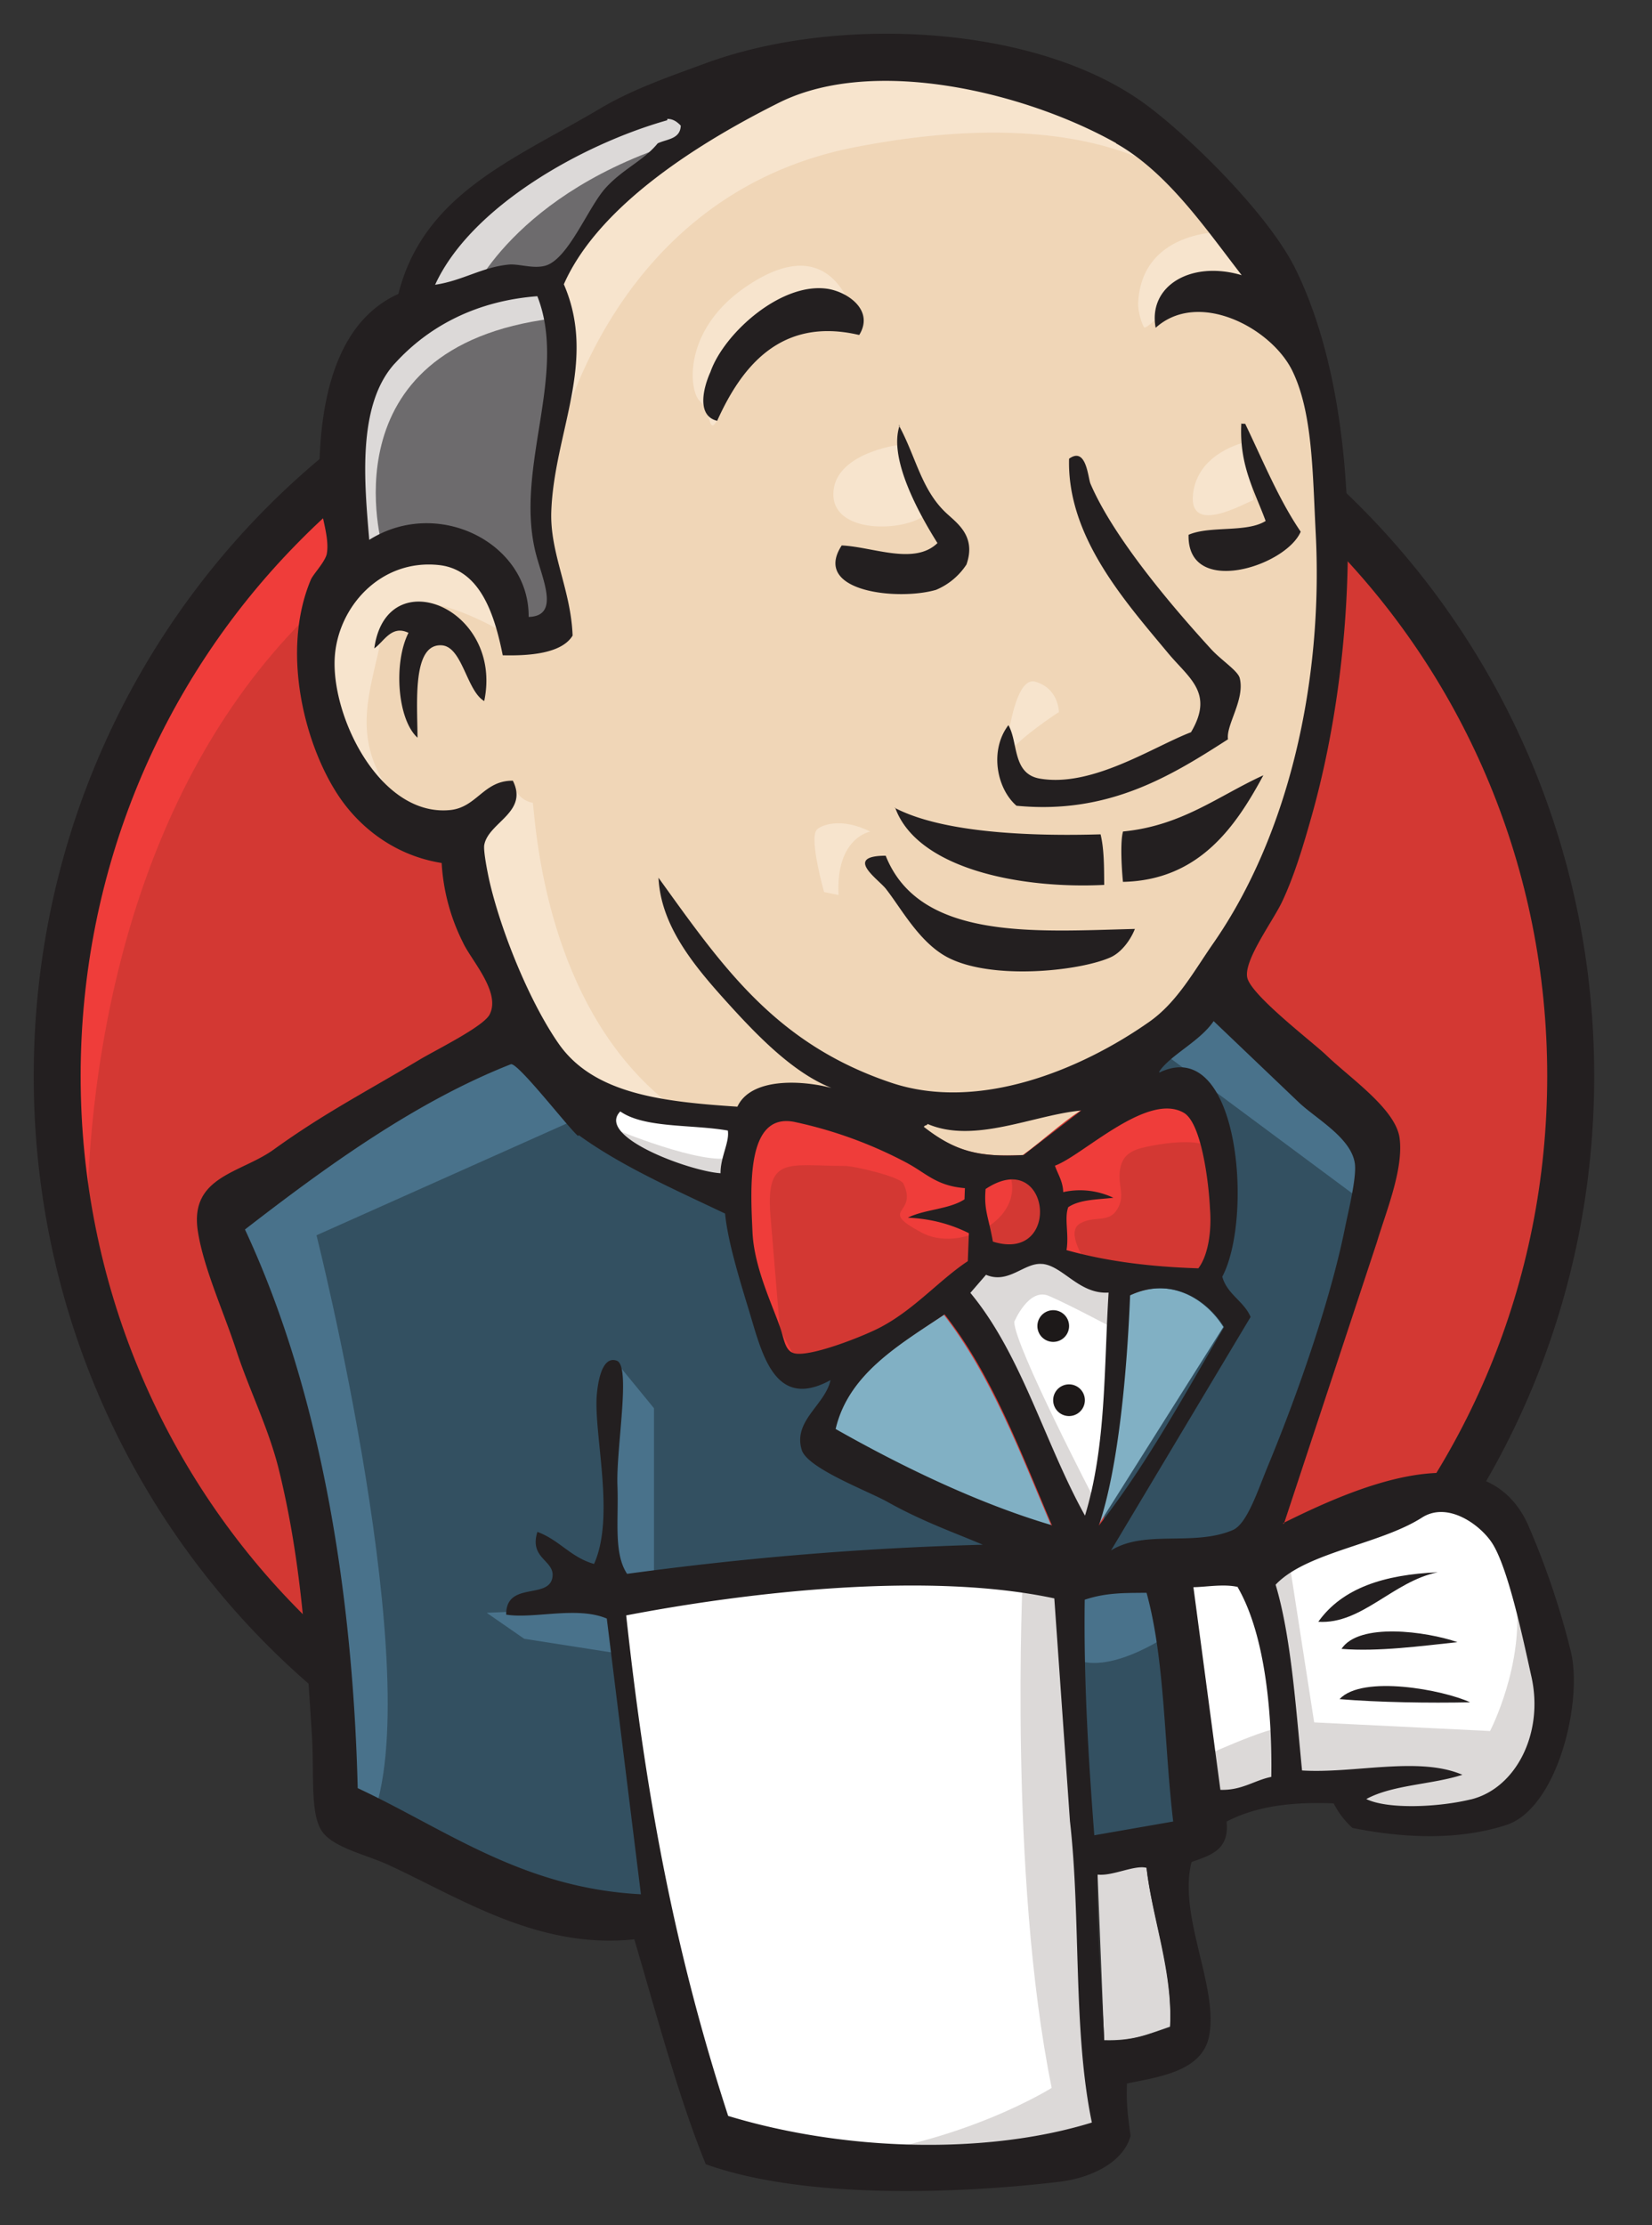 <svg xmlns="http://www.w3.org/2000/svg" xmlns:xlink="http://www.w3.org/1999/xlink" viewBox="0 0 49 66" fill="#fff" fill-rule="evenodd" stroke="#000" stroke-linecap="round" stroke-linejoin="round"><rect x="0" y="0" width="49" height="66" fill="#333333" stroke="none"/><style><![CDATA[.B{fill:#dcd9d8}.C{stroke:none}.D{fill:#d33833}.E{fill-rule:nonzero}.F{fill:#231f20}.G{stroke:#d33833}.H{stroke-width:.514}]]></style><use xlink:href="#A" x="1" y="1"/><symbol id="A" overflow="visible"><g class="C"><path d="M45.588 30.806c0 12.68-10.05 22.96-22.446 22.96S.698 43.486.698 30.806s10.048-22.96 22.444-22.96 22.446 10.28 22.446 22.96" class="D"/><g class="E"><path d="M1.61 36.492S-.014 12.55 22.046 11.866L20.506 9.3l-11.972 4-3.4 3.934-2.992 5.73-1.71 6.67.514 4.446" fill="#ef3d3a"/><path d="M7.768 15.166c-3.94 4.03-6.376 9.594-6.376 15.748s2.44 11.72 6.376 15.746 9.37 6.514 15.374 6.514 11.434-2.486 15.374-6.514 6.376-9.594 6.376-15.746-2.44-11.72-6.376-15.748-9.37-6.514-15.374-6.514-11.434 2.466-15.374 6.514zm-.996 32.47C2.586 43.356 0 37.44 0 30.916s2.588-12.44 6.772-16.72 9.976-6.936 16.37-6.934 12.186 2.654 16.37 6.934 6.774 10.196 6.774 16.72-2.588 12.44-6.774 16.72-9.976 6.934-16.37 6.934-12.186-2.654-16.37-6.934" class="F"/></g><path d="M32.59 30.934l-3.4.514-4.6.514-2.992.086-2.908-.086-2.224-.684-1.966-2.14-1.54-4.36-.34-.94-2.052-.684-1.2-1.966-.89-2.822.94-2.48 2.224-.77 1.796.856.856 1.88 1.026-.172.34-.428-.34-1.966-.086-2.48.514-3.4-.02-1.954 1.56-2.492 2.736-1.966L24.808.92l5.3.77 4.6 3.334 2.14 3.4 1.368 2.48.34 6.156-1.026 5.3-1.88 4.7-1.796 2.48" fill="#f0d6b7"/><path d="M29.682 45.726l-12.228.514v2.052l1.026 7.2-.514.6-8.568-2.926-.6-1.026-.856-9.66-1.944-5.814-.428-1.368 6.84-4.7 2.14-.856 1.88 2.308 1.624 1.454 1.88.6.854.256 1.026 4.446.77.94 1.966-.684-1.368 2.65 7.44 3.506-.94.514" fill="#335061"/><path d="M9.398 15.886l2.224-.77 1.796.856.856 1.88 1.026-.172.256-1.026-.514-1.966.514-4.704-.428-2.566 1.54-1.796 3.334-2.65-.94-1.28L14.398 4l-1.966 1.54-1.112 2.394-1.71 2.308-.514 2.736.34 2.908" fill="#6d6b6d"/><path d="M12.922 7.846s1.28-3.164 6.414-4.7.256-1.112.256-1.112l-5.56 2.14-2.14 2.14-.94 1.71 1.966-.172m-2.56 7.434S8.562 9.3 15.404 8.446l-.256-1.026-4.7 1.112-1.368 4.446.34 2.908.94-.6" class="B"/><g fill="#f7e4cd"><path d="M13.094 23.238l1.12-1.084a.72.72 0 0 0 .59.658c.086.6.34 5.986 4 8.894.336.266-2.736-.428-2.736-.428l-2.736-4.276m15.476-5.39s.2-2.592.9-2.392.7.9.7.9-1.696 1.096-1.596 1.496"/><path d="M35.926 12.12s-1.41.3-1.54 1.54 1.54.256 1.796.172m-10.584-1.626s-1.88.256-1.88 1.454 2.14 1.112 2.736.6" class="E"/><path d="M13.948 17.766s-3.25-1.968-3.59-.086-1.112 3.25.514 5.216l-1.112-.34-1.026-2.65-.34-2.566 1.966-2.052 2.224.172 1.28 1.026.086 1.28m1.54-5.388s1.454-7.524 8.808-9c6.054-1.196 9.234.256 10.432 1.624 0 0-5.388-6.412-10.52-4.446s-8.892 5.6-8.812 7.886l.086 3.934m19.84-6.5s-2.48-.086-2.566 2.14a1.72 1.72 0 0 0 .17.684c.103.214 1.968-2.224 3.164-1.026M24.466 8.93s-.426-3.412-3.336-1.428c-1.88 1.28-1.71 3.08-1.368 3.4s.25 1.03.51.56.174-2.012 1.116-2.44 2.48-.906 3.08-.11"/></g><path d="M16.428 32.046l-8.04 3.592s3.334 13.254 1.624 17.36l-1.2-.428-.086-5.046-2.216-9.558-.94-2.65 8.4-5.644 2.48 2.394m.808 7.31l1.14 1.392v5.13H17.03l-.17-4c0-.428.17-1.966.17-1.966m.254 6.734l-3.848.17 1.112.77 2.736.428" fill="#49728b"/><g fill="#335061"><path d="M30.452 45.812l3.164-.086.77 7.868-3.25.428-.684-8.208"/><path d="M31.308 45.812l4.788-.256 1.966-5.216c0-.256 1.71-7.2 1.71-7.2l-3.848-4-.77-.684-2.052 2.052v7.952l-1.796 7.354"/></g><path d="M33.446 45.214l-2.992.6.428 2.394c1.112.514 2.992-.856 2.992-.856m-.344-17.1l5.986 4.446.172-2.052-4.532-4.19-1.624 1.796" fill="#49728b"/><path d="M20.252 62.658l-1.77-7.184-.88-5.3-.146-3.934 8.012-.426h4.986l-.454 9 .77 6.926-.086 1.28-6.5.514-3.934-.856"/><path d="M29.338 45.726s-.428 8.894.856 15.2c0 0-2.566 1.624-6.328 2.052l7.2-.256.856-.514-1.026-14.024-.256-2.994" class="B"/><path d="M34.532 52.91l3.334-.94 6.328-.34.94-2.908-1.71-5.046-1.966-.256-2.736.856-2.626 1.28-1.394-.256-1.086.426"/><path d="M34.472 51.198s2.224-1.026 2.566-.94l-.94-4.704 1.112-.428.77 4.96 5.216.256s1.026-1.966.77-4l.94 2.736.086 1.54-1.368 2.052-1.54.34-2.566-.086-.856-1.112-2.992.428-.94.34" class="B"/><path d="M31.11 45.126l-1.88-4.788-1.966-2.8s.428-1.2 1.026-1.2h1.966l1.88.684-.17 3.164-.856 4.96" class="E"/><path d="M31.478 43.506s-2.394-4.6-2.394-5.3c0 0 .428-1.026 1.026-.77s1.88.94 1.88.94v-1.624l-2.908-.6-1.966.256 3.334 7.868.684.086" class="B"/><path d="M20.998 32.216l-2.368-.26-2.224-.684v.77l1.086 1.2 3.4 1.54" class="E"/><path d="M17.198 32.474s2.65 1.112 3.506.856l.086 1.026-2.394-.512-1.454-1.026.256-.34" class="B"/><path d="M34.522 36.613c-1.45-.04-2.76-.214-3.91-.54.08-.47-.068-.932.05-1.272.32-.23.856-.226 1.34-.28a2.32 2.32 0 0 0-1.488-.168c-.012-.326-.16-.528-.246-.784.816-.292 2.74-2.2 3.824-1.568.516.3.736 2 .776 2.852.034.692-.06 1.392-.346 1.76" class="D"/></g><path d="M34.522 36.613c-1.45-.04-2.76-.214-3.91-.54.08-.47-.068-.932.05-1.272.32-.23.856-.226 1.34-.28a2.32 2.32 0 0 0-1.488-.168c-.012-.326-.16-.528-.246-.784.816-.292 2.74-2.2 3.824-1.568.516.3.736 2 .776 2.852.034.692-.06 1.392-.346 1.76z" fill="none" class="G H"/><path d="M27.584 34.24l-.012.332c-.454.3-1.184.294-1.68.544a4.33 4.33 0 0 1 1.81.46l-.032.83c-.83.568-1.588 1.416-2.566 1.948-.46.252-2.084.9-2.576.786-.28-.064-.304-.41-.414-.736-.236-.7-.8-1.806-.83-2.856-.06-1.326-.194-3.546 1.234-3.274 1.181.251 2.32.667 3.384 1.238.546.3.86.666 1.688.73" class="C D"/><path d="M27.584 34.24l-.012.332c-.454.3-1.184.294-1.68.544a4.33 4.33 0 0 1 1.81.46l-.032.83c-.83.568-1.588 1.416-2.566 1.948-.46.252-2.084.9-2.576.786-.28-.064-.304-.41-.414-.736-.236-.7-.8-1.806-.83-2.856-.06-1.326-.194-3.546 1.234-3.274 1.181.251 2.32.667 3.384 1.238.546.3.86.666 1.688.73z" fill="none" class="G H"/><path d="M28.408 35.822c-.126-.72-.274-.928-.216-1.56 1.926-1.284 2.286 2.204.216 1.56" class="C D"/><path d="M28.408 35.822c-.126-.72-.274-.928-.216-1.56 1.926-1.284 2.286 2.204.216 1.56z" fill="none" class="G H"/><g class="C"><path d="M31.199 36.406s-.6-.856-.172-1.112.856 0 1.112-.428 0-.684.086-1.2.514-.6.94-.684 1.624-.256 1.796.172l-.514-1.54-1.026-.34-3.25 1.88-.172.94v1.88m-7.8 3.252l-.332-4c-.2-1.99.48-1.644 2.204-1.644.264 0 1.6.314 1.72.514.466.952-.8.74.54 1.46 1.112.606 3.076-.368 2.626-1.716-.252-.3-1.31-.094-1.69-.29l-2.004-1.04c-.85-.44-2.814-1.084-3.72-.468-2.296 1.56.144 5.464.964 7.092" fill="#ef3d3a"/><path d="M24.468 8.932c-2.33-.54-3.488.976-4.196 2.55-.63-.152-.4-1.01-.2-1.448.4-1.148 2.1-2.674 3.472-2.468.592.09 1.392.63.944 1.366m11.336 2.634l.11.004c.526 1.094 1 2.254 1.646 3.2-.446 1.036-3.37 1.954-3.326.092.632-.276 1.724-.056 2.286-.41-.324-.89-.792-1.648-.72-2.906m-10.16.068c.5.916.66 1.88 1.372 2.57.32.312.94.692.634 1.56a2 2 0 0 1-.9.75c-1.11.328-3.7.068-2.8-1.316.92.04 2.152.596 2.84-.07-.528-.84-1.466-2.51-1.12-3.492m9.74 9.31c-1.672 1.074-3.536 2.24-6.276 1.972-.586-.508-.808-1.64-.24-2.39.296.508.11 1.446.936 1.586 1.554.266 3.364-.95 4.48-1.376.694-1.17-.06-1.6-.684-2.352-1.28-1.54-2.994-3.452-2.932-5.76.516-.374.56.572.636.744.668 1.56 2.348 3.56 3.574 4.9.3.33.8.646.852.864.16.634-.414 1.392-.348 1.814m-22.06-1.134c-.524-.3-.648-1.616-1.264-1.654-.88-.054-.72 1.71-.716 2.74-.606-.55-.712-2.24-.268-3.11-.506-.248-.734.274-1.014.46.36-2.624 3.84-1.2 3.26 1.566m23.11 2.2c-.8 1.48-1.88 3.112-4.164 3.16-.046-.48-.08-1.206.002-1.494 1.746-.168 2.824-1.056 4.16-1.666m-10.94.96c1.456.766 4.134.848 6.114.79.106.434.104.97.108 1.5-2.546.126-5.554-.5-6.2-2.29m-.28 1.428c1.008 2.53 4.47 2.24 7.39 2.168-.128.328-.408.716-.754.856-.936.4-3.516.67-4.814-.02-.824-.44-1.352-1.428-1.804-2.008-.2-.28-1.304-.996-.016-1" class="F"/><path d="M35.286 38.358l-3.716 5.89c.588-1.728.84-4.6.928-6.828 1.23-.576 2.284.13 2.788.94" fill="#81b0c4"/><path d="M41.646 45.634c-1.324.264-2.254 1.552-3.544 1.468.71-1 1.952-1.4 3.544-1.468m.584 2.072c-1.08.114-2.346.288-3.44.2.52-.792 2.514-.52 3.44-.2m.374 1.784c-1.212.026-2.72.002-3.872-.094.68-.732 3.086-.272 3.872.094" class="F"/><path d="M33.004 54.378c.174 1.52.8 3.066.7 4.732-.67.226-1.056.424-1.954.4l-.196-4.934c.44.03 1.094-.316 1.448-.2" class="B"/><path d="M31.05 31.938c-.608.4-1.128.894-1.712 1.32-1.296.064-2.004-.09-2.956-.834.016-.06.112-.034.114-.106 1.388.6 3.152-.252 4.554-.4" fill="#f0d6b7"/><path d="M23.764 41.398c.4-1.652 1.876-2.508 3.232-3.4 1.4 1.8 2.252 4.06 3.19 6.268-2.216-.668-4.48-1.752-6.4-2.85" fill="#81b0c4"/><path d="M31.558 54.598c-.056 1.35.132 3.52.196 4.934.9.002 1.284-.196 1.954-.4.076-1.668-.528-3.21-.7-4.732-.354-.094-1.006.25-1.448.2zm-13.984-7.68c.592 5.444 1.45 10 3.024 14.84 3.492 1.06 7.7 1.152 10.788.196-.566-2.72-.32-6.034-.65-8.94l-.464-6.606c-3.74-.8-9.026-.2-12.696.504zm13.6-.47c-.032 2.34.104 4.644.284 6.986l2.34-.408c-.27-2.254-.24-4.79-.79-6.784-.64.006-1.2-.008-1.836.206zm4.554-.376c-.426-.1-.92-.004-1.33.004l.8 6.01c.64.02 1-.28 1.51-.384.028-1.756-.154-4.176-1-5.63zm6.896 6.3c1.336-.324 2.174-1.96 1.8-3.64-.25-1.128-.696-3.254-1.174-3.976-.352-.534-1.31-1.234-2.074-.744-1.244.796-3.434 1.028-4.34 1.99.454 1.514.596 3.592.784 5.51 1.554.096 3.464-.428 4.756.128-.9.292-2.072.294-2.85.72.636.308 2.128.246 3.1.01zm-12.416-8.12c-.94-2.206-1.79-4.492-3.19-6.268-1.356.91-2.85 1.766-3.232 3.4 1.94 1.1 4.206 2.2 6.4 2.85zm2.312-6.83c-.088 2.206-.34 5.1-.928 6.828 1.4-1.786 2.534-3.866 3.716-5.89-.504-.808-1.56-1.514-2.788-.94zm-2.6-.932c-.532-.06-1 .61-1.674.32l-.464.536c1.526 1.84 2.2 4.448 3.4 6.608.632-2.076.56-4.35.7-6.616-.868.056-1.35-.786-1.96-.85zm-1.686-2.224c-.056.63.09.836.216 1.56 2.07.648 1.708-2.84-.216-1.56zm-2.296-.754a12.76 12.76 0 0 0-3.384-1.238c-1.428-.274-1.294 1.948-1.234 3.274.048 1.05.594 2.16.83 2.856.112.326.136.67.414.736.492.114 2.114-.534 2.576-.786 1-.534 1.736-1.4 2.566-1.948l.032-.83c-.5-.248-1.076-.426-1.81-.46.5-.25 1.228-.246 1.68-.544l.012-.332c-.828-.064-1.14-.432-1.688-.73zm-8.54-1.546c-.74.752 2.076 1.776 2.974 1.832-.006-.476.272-.924.216-1.266-1.066-.188-2.466-.064-3.188-.566zm9.12.352c-.004.074-.1.046-.114.106.952.744 1.66.9 2.956.834l1.712-1.32c-1.4.126-3.166.996-4.554.4zm8.372 2.54c-.04-.836-.26-2.552-.776-2.852-1.084-.632-3.01 1.276-3.824 1.568.088.256.236.46.246.784a2.31 2.31 0 0 1 1.488.168c-.484.054-1 .05-1.34.28-.12.34.028.8-.05 1.272 1.148.324 2.46.496 3.91.54.28-.366.4-1.066.346-1.76zm-18.74-2.164c-.232-.166-1.806-2.212-2-2.128-2.846 1.12-5.506 3.06-7.884 4.9 2.268 4.864 3.2 10.826 3.344 16.57 2.6 1.214 4.88 2.966 8.4 3.148l-1.012-8.178c-.886-.374-2.156.016-2.984-.116-.008-1 1.266-.44 1.372-1.108.08-.508-.7-.546-.446-1.346.648.236.988.756 1.68.95.632-1.4-.008-3.824.08-5 .02-.216.108-1.2.594-1.028.43.152-.024 2.6.02 3.71.04 1.006-.12 2 .286 2.612 3.406-.464 6.866-.764 10.55-.864-.81-.348-1.774-.68-2.83-1.272-.572-.32-2.376-.994-2.54-1.54-.264-.866.692-1.328.854-2.07-1.72.94-2.054-.9-2.46-2.2-.368-1.2-.6-2.06-.668-2.74-1.48-.706-3.064-1.4-4.34-2.326zm17.234-1.88c2.372-1.15 2.8 4.3 1.87 6.052.144.524.64.724.84 1.194l-4.14 6.926c1.004-.626 2.44-.112 3.6-.6.432-.17.744-1.16 1.072-1.95.9-2.176 1.844-4.92 2.264-7 .094-.474.354-1.504.296-1.926-.104-.754-1.126-1.314-1.648-1.8l-2.54-2.424c-.406.6-1.276 1-1.608 1.488zM10.708 9.782c-1.13 1.244-.894 3.572-.756 5.23 2.04-1.284 4.752.1 4.728 2.286.976-.026.364-1.2.188-1.986-.576-2.508.972-5.232.07-7.526-1.75.132-3.186.848-4.228 1.996zm8.084-7.216c-2.56.724-5.836 2.584-6.886 4.88.814-.12 1.4-.528 2.2-.6.304-.02.7.128 1.05.04.694-.172 1.28-1.73 1.806-2.31.512-.566 1.126-.808 1.546-1.324.27-.13.67-.12.684-.526-.12-.126-.24-.2-.4-.2zm13.314.68c-2.654-1.494-7.148-2.6-9.972-1.214-2.28 1.136-5.36 3.016-6.41 5.4 1 2.3-.29 4.406-.372 6.74-.044 1.24.584 2.326.632 3.68-.336.554-1.36.6-2.072.584-.24-1.196-.66-2.54-1.888-2.676-1.74-.19-3.016 1.252-3.096 2.76-.094 1.772 1.36 4.71 3.424 4.506.796-.08.992-.88 1.86-.87.47.94-.726 1.234-.848 1.904-.032.174.1.852.176 1.17.374 1.548 1.21 3.55 2.032 4.728 1.044 1.494 3.092 1.72 5.3 1.866.394-.848 1.844-.8 2.79-.556-1.132-.448-2.186-1.536-3.06-2.5-1-1.104-2-2.29-2.07-3.734 1.894 2.628 3.46 4.924 6.904 6.08 2.606.874 5.652-.4 7.654-1.808.832-.584 1.328-1.512 1.92-2.36 2.21-3.2 3.24-7.72 3.016-12.12-.094-1.814-.09-3.6-.7-4.84-.636-1.276-2.788-2.4-4.048-1.264-.234-1.24 1.048-2.008 2.552-1.56-1.072-1.384-2.2-3.048-3.724-3.908zm4.946 40.934c2.074-1.032 5.95-2.776 7.252.004.539 1.232.971 2.508 1.292 3.814.352 1.492-.4 4.628-1.914 5.13-1.354.44-2.936.416-4.568.088a2.53 2.53 0 0 1-.556-.728c-1.166-.046-2.256.06-3.176.54.088.86-.496 1-1.04 1.2-.406 1.606.81 3.704.52 5.168-.208 1.044-1.492 1.204-2.434 1.4-.03.6.04 1.064.106 1.554-.216.794-1.184 1.248-2.1 1.36-3.016.36-7.596.526-10.5-.52-.81-1.986-1.448-4.4-2.12-6.67-2.83.3-5.12-1.2-7.276-2.2-.748-.346-1.8-.54-2.06-1.132-.27-.576-.16-1.68-.226-2.72-.17-2.66-.32-5.23-1-7.956-.316-1.224-.866-2.3-1.25-3.48-.354-1.092-.974-2.44-1.136-3.532-.24-1.614 1.28-1.704 2.252-2.404 1.5-1.08 2.68-1.68 4.31-2.656.48-.29 1.936-1 2.1-1.36.328-.668-.564-1.61-.8-2.134a6 6 0 0 1-.628-2.35c-1.366-.216-2.4-1.028-3.026-1.944-1.034-1.516-1.752-4.32-.856-6.454.07-.168.4-.5.472-.756.1-.508-.192-1.184-.21-1.724-.094-2.774.47-5.16 2.336-6 .76-3 3.47-4 6.026-5.524.956-.56 2.008-.92 3.096-1.32 3.9-1.436 9.888-1.166 13.126 1.284 1.372 1.04 3.568 3.23 4.352 4.8 2.074 4.19 1.926 11.194.476 16.292-.194.684-.48 1.69-.872 2.512-.276.574-1.13 1.72-1.026 2.23.106.524 1.95 1.924 2.346 2.306.712.686 2.064 1.6 2.174 2.464.12.92-.406 2.184-.672 3.074l-2.76 8.36" class="F"/><path d="M23.212 23.626c.112-.15.732-.4 1.6.04 0 0-1.026.172-.94 1.88l-.428-.086s-.44-1.552-.228-1.836" fill="#f7e4cd"/><path d="M30.71 38.33a.47.47 0 1 1-.94 0 .47.47 0 1 1 .94 0m.468 2.2a.47.47 0 1 1-.94 0 .47.47 0 1 1 .94 0" fill="#1d1919"/></g></symbol></svg>